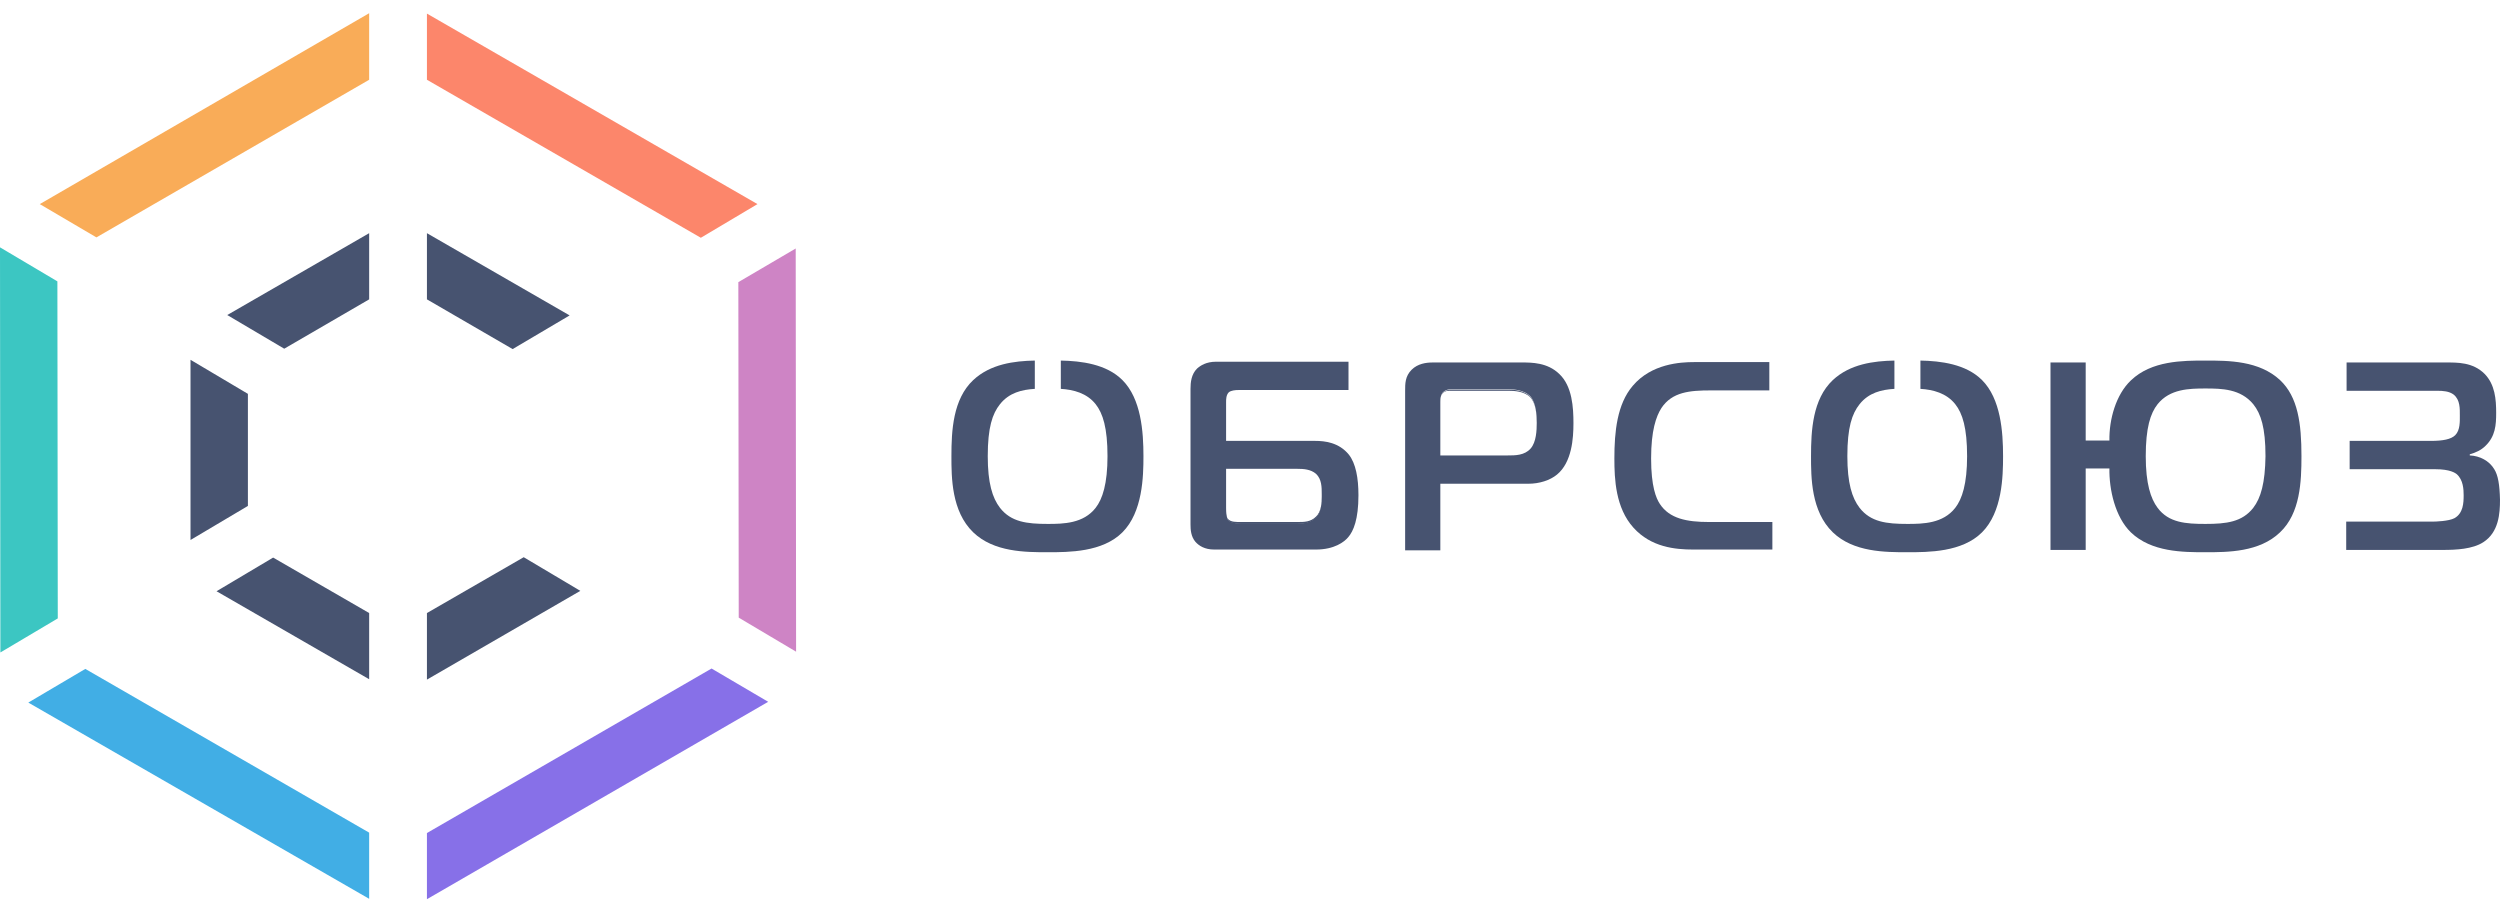 <svg width="137" height="50" viewBox="0 0 137 50" fill="none" xmlns="http://www.w3.org/2000/svg">
<g clip-path="url(#clip0)">
<path d="M20.23 4.371V0.724L2.18 11.185L5.283 13.009L20.23 4.371Z" fill="#F9AC58"/>
<path d="M23.396 45.65V49.276L42.096 38.459L38.993 36.635L23.396 45.65Z" fill="#8770E8"/>
<path d="M40.482 33.847L43.626 35.713L43.605 13.617L40.461 15.461L40.482 33.847Z" fill="#CE84C5"/>
<path d="M38.406 13.03L41.509 11.185L23.396 0.745V4.371L38.406 13.03Z" fill="#FC866B"/>
<path d="M4.675 36.656L1.551 38.501L20.23 49.255V45.629L4.675 36.656Z" fill="#41AEE5"/>
<path d="M3.145 15.419L0 13.554L0.021 35.755L3.166 33.889L3.145 15.419Z" fill="#3CC6C2"/>
<path d="M23.396 37.243L31.802 32.379L28.7 30.535L23.396 33.595V37.243Z" fill="#475370"/>
<path d="M14.968 30.555L11.866 32.4L20.23 37.222V33.595L14.968 30.555Z" fill="#475370"/>
<path d="M28.092 19.13L31.215 17.285L23.396 12.778V16.405L28.092 19.13Z" fill="#475370"/>
<path d="M20.23 16.405V12.778L12.453 17.264L15.576 19.109L20.23 16.405Z" fill="#475370"/>
<path d="M13.585 21.583L10.44 19.717V29.591L13.585 27.725V21.583Z" fill="#475370"/>
<path d="M58.133 19.759V21.31C58.825 21.352 59.559 21.541 60.041 22.149C60.439 22.652 60.691 23.449 60.691 25C60.691 26.509 60.418 27.348 60.041 27.83C59.37 28.69 58.28 28.711 57.42 28.711C56.267 28.711 55.408 28.606 54.8 27.83C54.381 27.285 54.129 26.468 54.129 25C54.129 23.428 54.381 22.673 54.8 22.149C55.303 21.52 55.995 21.352 56.708 21.31V19.759C55.576 19.78 54.276 19.948 53.333 20.828C52.221 21.876 52.138 23.595 52.138 25C52.138 26.153 52.138 28.019 53.333 29.172C54.465 30.262 56.205 30.262 57.42 30.262C58.574 30.262 60.418 30.262 61.508 29.172C62.62 28.061 62.661 26.111 62.661 25C62.661 23.658 62.536 21.855 61.508 20.828C60.628 19.948 59.244 19.78 58.133 19.759Z" fill="#475370"/>
<path d="M72.074 24.161H67.19V22.023C67.19 21.897 67.19 21.646 67.337 21.499C67.462 21.394 67.693 21.373 67.882 21.373H73.898V19.822H66.645C66.1 19.822 65.785 20.032 65.597 20.199C65.282 20.514 65.24 20.954 65.24 21.31V28.732C65.24 29.025 65.261 29.402 65.513 29.696C65.701 29.906 66.016 30.115 66.54 30.115H72.116C73.123 30.115 73.668 29.696 73.877 29.444C74.171 29.109 74.443 28.459 74.443 27.138C74.443 26.195 74.297 25.398 73.919 24.916C73.374 24.245 72.599 24.161 72.074 24.161ZM72.431 27.117C72.431 27.138 72.431 27.18 72.431 27.222C72.431 27.537 72.41 28.061 72.116 28.354C71.823 28.648 71.445 28.69 71.11 28.69H68.007C67.798 28.69 67.42 28.669 67.274 28.459C67.253 28.438 67.253 28.396 67.232 28.312C67.211 28.229 67.19 28.103 67.19 27.83V25.692H71.11C71.424 25.692 71.823 25.713 72.116 25.964C72.431 26.258 72.431 26.698 72.431 27.075C72.431 27.117 72.431 27.117 72.431 27.117Z" fill="#475370"/>
<path d="M71.11 28.606H68.007C67.798 28.606 67.42 28.627 67.274 28.417C67.253 28.396 67.253 28.375 67.232 28.333C67.253 28.417 67.253 28.459 67.274 28.48C67.42 28.69 67.777 28.711 68.007 28.711H71.11C71.466 28.711 71.823 28.669 72.116 28.375C72.41 28.082 72.431 27.579 72.431 27.243C72.431 27.558 72.41 28.04 72.116 28.312C71.823 28.606 71.466 28.606 71.11 28.606Z" fill="#475370"/>
<path d="M83.395 19.864H78.51C78.154 19.864 77.693 19.927 77.357 20.262C77.001 20.619 77.001 21.017 77.001 21.415V30.157H78.93V26.509H83.751C84.359 26.509 84.946 26.321 85.324 26.006C86.141 25.335 86.225 24.015 86.225 23.197C86.225 22.338 86.162 21.164 85.449 20.493C84.799 19.864 83.94 19.864 83.395 19.864ZM84.213 23.176C84.213 23.575 84.192 24.224 83.877 24.581C83.542 24.958 83.039 24.958 82.619 24.958H78.93V22.023C78.93 21.918 78.93 21.793 78.972 21.688C78.993 21.625 79.013 21.562 79.076 21.499C79.223 21.352 79.391 21.331 79.538 21.331H82.661C82.976 21.331 83.521 21.373 83.856 21.709C84.171 22.065 84.213 22.694 84.213 23.176C84.213 23.155 84.213 23.155 84.213 23.176Z" fill="#475370"/>
<path d="M83.856 21.73C83.521 21.394 82.976 21.352 82.661 21.352H79.538C79.412 21.352 79.223 21.373 79.076 21.52C79.013 21.583 78.993 21.646 78.972 21.709C78.993 21.646 79.013 21.604 79.076 21.541C79.223 21.394 79.391 21.415 79.538 21.415H82.661C82.976 21.415 83.521 21.436 83.856 21.771C84.171 22.107 84.213 22.715 84.213 23.176C84.213 22.694 84.171 22.065 83.856 21.73Z" fill="#475370"/>
<path d="M90.963 27.62C90.753 27.306 90.481 26.656 90.481 25.126C90.481 23.595 90.753 22.82 91.047 22.358C91.634 21.478 92.598 21.394 93.751 21.394H96.959V19.843H92.829C92.095 19.843 90.502 19.927 89.475 21.143C88.615 22.149 88.468 23.658 88.468 25.126C88.468 26.258 88.531 27.83 89.516 28.92C90.481 29.989 91.802 30.115 92.787 30.115H97.126V28.606H93.646C92.43 28.606 91.487 28.417 90.963 27.62Z" fill="#475370"/>
<path d="M105.239 19.759V21.31C105.931 21.352 106.665 21.541 107.147 22.149C107.546 22.652 107.797 23.449 107.797 25C107.797 26.509 107.525 27.348 107.147 27.83C106.476 28.69 105.386 28.711 104.527 28.711C103.374 28.711 102.514 28.606 101.906 27.83C101.487 27.285 101.235 26.468 101.235 25C101.235 23.428 101.487 22.673 101.906 22.149C102.409 21.52 103.101 21.352 103.814 21.31V19.759C102.682 19.78 101.382 19.948 100.439 20.828C99.328 21.876 99.244 23.595 99.244 25C99.244 26.153 99.244 28.019 100.439 29.172C101.571 30.262 103.311 30.262 104.527 30.262C105.68 30.262 107.525 30.262 108.615 29.172C109.726 28.061 109.768 26.111 109.768 25C109.768 23.658 109.642 21.855 108.615 20.828C107.734 19.948 106.351 19.78 105.239 19.759Z" fill="#475370"/>
<path d="M120.858 19.759C119.621 19.759 117.902 19.759 116.77 20.849C115.952 21.625 115.575 22.988 115.596 24.14H114.296V19.864H112.367V30.136H114.296V25.671H115.596C115.575 26.824 115.91 28.333 116.77 29.172C117.902 30.262 119.642 30.262 120.858 30.262C122.074 30.262 123.814 30.262 124.946 29.172C126.057 28.124 126.12 26.384 126.12 25C126.12 23.218 125.931 21.751 124.946 20.828C123.793 19.759 122.116 19.759 120.858 19.759ZM123.478 27.83C122.87 28.606 122.011 28.711 120.858 28.711C119.789 28.711 118.845 28.648 118.237 27.83C117.86 27.327 117.587 26.509 117.587 25C117.587 23.449 117.839 22.652 118.237 22.149C118.908 21.31 119.977 21.289 120.858 21.289C121.759 21.289 122.786 21.31 123.478 22.149C123.897 22.673 124.149 23.428 124.149 25C124.128 26.468 123.897 27.285 123.478 27.83Z" fill="#475370"/>
<path d="M136.686 25.713C136.413 25.252 135.889 24.979 135.344 24.958V24.895C135.658 24.811 135.973 24.665 136.203 24.434C136.748 23.91 136.79 23.281 136.79 22.631C136.79 21.876 136.727 21.08 136.161 20.493C135.512 19.843 134.673 19.864 134.002 19.864H128.593V21.415H133.562C133.876 21.415 134.212 21.436 134.463 21.625C134.82 21.918 134.799 22.401 134.799 22.778C134.799 23.092 134.82 23.575 134.547 23.847C134.317 24.078 133.855 24.161 133.206 24.161H128.761V25.713H133.457C134.275 25.713 134.547 25.922 134.631 25.985C134.987 26.3 135.008 26.824 135.008 27.138C135.008 27.558 134.987 28.124 134.505 28.396C134.191 28.564 133.457 28.585 133.289 28.585H128.572V30.136H133.876C134.589 30.136 135.491 30.094 136.078 29.717C136.937 29.172 137 28.124 137 27.39C136.979 26.551 136.895 26.048 136.686 25.713Z" fill="#475370"/>
</g>
<defs>
<clipPath id="clip0">
<rect width="137" height="48.553" fill="white" transform="translate(0 0.724)"/>
</clipPath>
</defs>
</svg>
